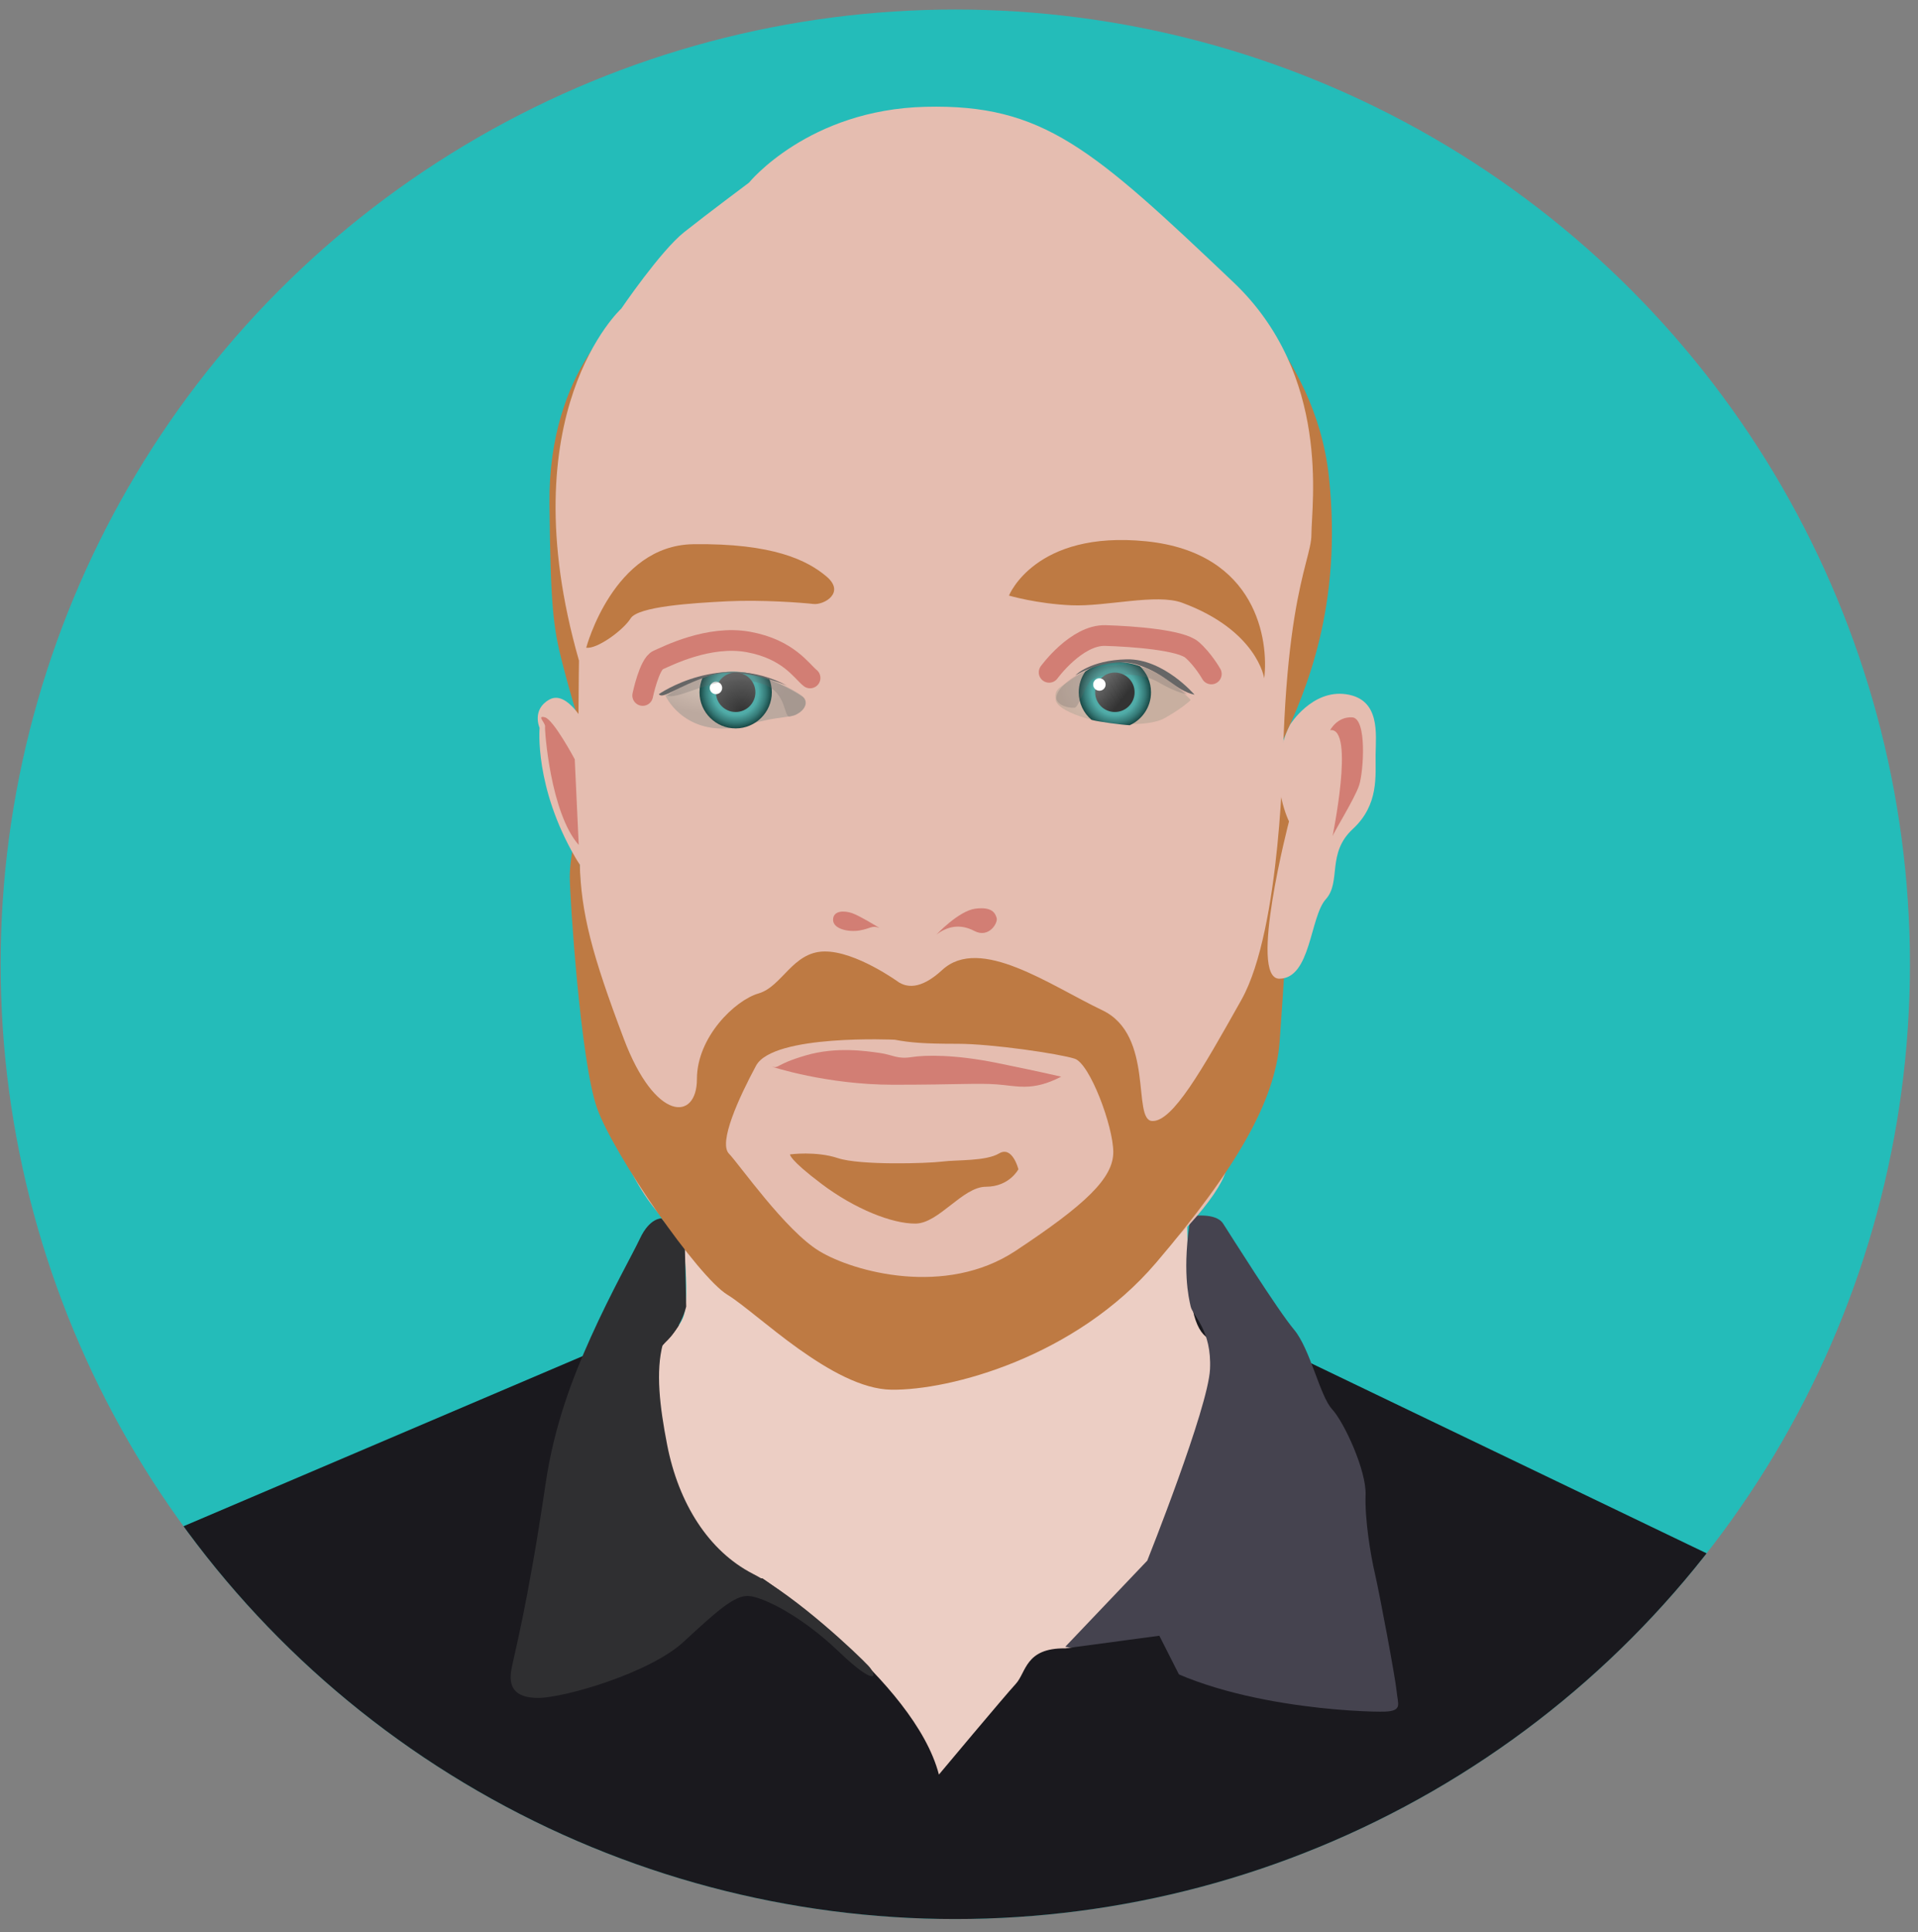 <?xml version="1.0" encoding="UTF-8" standalone="no"?>
<!DOCTYPE svg PUBLIC "-//W3C//DTD SVG 1.1//EN" "http://www.w3.org/Graphics/SVG/1.1/DTD/svg11.dtd">
<svg width="100%" height="100%" viewBox="0 0 139 140" version="1.1" xmlns="http://www.w3.org/2000/svg" xmlns:xlink="http://www.w3.org/1999/xlink" xml:space="preserve" xmlns:serif="http://www.serif.com/" style="fill-rule:evenodd;clip-rule:evenodd;stroke-linecap:round;stroke-linejoin:round;stroke-miterlimit:1.5;">
    <rect x="0" y="0" width="139" height="140" fill="#808080" stroke="none"/>
    <g>
        <clipPath id="_clip1">
            <circle cx="69.231" cy="69.876" r="69.185"/>
        </clipPath>
        <g clip-path="url(#_clip1)">
            <g>
                <rect x="-0.809" y="-20.884" width="147.975" height="219.659" style="fill:#24bcb9;"/>
                <path d="M11.453,111.385L47.329,96.095L86.479,94.684L128.056,114.664L77.005,148.587L38.147,144.075L11.453,111.385Z" style="fill:#1a191e;"/>
                <path d="M49.312,88.329C49.312,88.329 50.14,93.998 49.487,95.512C48.527,97.736 43.264,101.545 43.264,101.545L50.47,115.389L67.929,131.807L90.897,113.881L90.254,96.076C90.254,96.076 86.689,99.811 86.235,93.336C85.78,86.861 86.254,84.838 86.254,84.838L49.312,88.329Z" style="fill:#eccec4;"/>
                <path d="M86.292,88.14C86.292,88.14 88.097,87.826 88.64,88.665C89.182,89.504 92.586,94.927 93.773,96.34C94.959,97.752 95.648,101.15 96.535,102.113C97.422,103.075 99.03,106.571 98.966,108.322C98.902,110.074 99.323,112.666 99.644,114.039C99.964,115.413 101.133,121.628 101.214,122.547C101.294,123.467 101.675,123.981 100.364,124.031C99.052,124.082 88.117,123.772 82.314,119.625C82.314,119.625 81.727,119.991 79.667,119.71C77.606,119.429 77.201,119.332 77.201,119.332L83.144,113.09C83.144,113.09 87.553,102.048 87.691,99.22C87.828,96.392 86.443,95.341 86.292,94.684C86.141,94.026 85.654,91.988 86.292,88.14Z" style="fill:#45434f;"/>
                <path d="M55.258,114.376C55.258,114.376 66.264,121.735 68.044,128.593C68.044,128.593 72.837,122.861 73.611,122.025C74.384,121.189 74.29,119.409 77.201,119.448L84.018,118.532L90.075,130.476L68.348,137.88L45.969,126.255L43.264,114.776L55.258,114.376Z" style="fill:#1a191e;"/>
                <path d="M47.936,88.29C47.936,88.29 47.086,88.241 46.38,89.747C45.845,90.888 44.319,93.559 42.808,96.917C41.478,99.875 40.16,103.309 39.541,107.509C38.219,116.479 37.247,119.909 37.056,121.016C36.865,122.122 37.178,123.062 39.061,123.037C40.943,123.011 47.092,121.238 49.547,118.969C52.002,116.7 53.238,115.602 54.235,115.651C55.232,115.701 58.004,117.023 60.766,119.664C63.528,122.306 63.646,121.48 62.929,120.706C62.212,119.933 57.753,115.687 54.56,114.043C51.367,112.4 49.178,108.963 48.347,104.687C47.807,101.91 47.506,99.37 48.041,97.379C48.349,97.255 49.349,96.173 49.73,94.684L49.632,90.283C49.632,90.283 48.324,88.771 47.936,88.29Z" style="fill:#2f2f31;"/>
            </g>
            <path d="M45.455,22.542C45.455,22.542 39.709,26.582 39.82,36.541C39.902,43.925 40.082,45.441 40.763,48.081C41.443,50.721 41.924,52.145 41.924,52.145L43.208,49.736L41.641,40.442C41.641,40.442 44.949,24.385 45.455,22.542Z" style="fill:#be7a43;"/>
            <path d="M87.752,19.626C87.752,19.626 95.303,25.198 96.307,34.54C97.311,43.881 94.655,50.054 92.928,53.749C91.201,57.444 92.101,43.187 92.101,43.187L87.752,19.626Z" style="fill:#be7a43;"/>
            <path d="M41.96,47.873C41.96,47.873 41.567,71.766 43.264,78.133C44.962,84.501 47.076,87.809 49.469,89.559C51.862,91.309 57.941,101.568 67.081,100.24C76.22,98.912 87.685,88.699 88.85,84.838C90.016,80.976 93.473,79.983 93.017,64.478C92.417,44.091 95.04,40.884 95.04,38.728C95.04,36.572 96.492,27.201 89.389,20.453C79.151,10.726 75.583,7.534 67.081,7.739C58.578,7.943 54.279,13.237 54.279,13.237C54.279,13.237 51.275,15.48 49.575,16.828C47.876,18.176 45.026,22.362 45.026,22.362C45.026,22.362 36.809,29.874 41.96,47.873Z" style="fill:#e5bdb0;"/>
            <path d="M65.154,71.193C65.154,71.193 62.039,68.916 59.738,68.948C57.438,68.979 56.685,71.492 54.972,71.989C53.258,72.487 50.507,75.155 50.507,78.196C50.507,81.238 47.496,81.333 45.208,75.276C42.921,69.22 42.098,66.197 42.012,62.461C41.926,58.725 41.292,62.055 41.292,63.527C41.292,65 42.068,76.91 43.264,80.289C44.461,83.669 50.57,92.518 52.716,93.822C54.862,95.127 60.332,100.645 64.599,100.704C68.866,100.762 77.973,98.32 83.787,91.499C89.601,84.679 92.419,79.764 92.737,75.484C93.054,71.203 93.265,66.857 93.678,62.571C94.091,58.286 93.001,54.044 93.001,54.044C93.001,54.044 92.854,67.308 89.969,72.447C87.083,77.587 84.975,81.295 83.5,81.233C82.025,81.171 83.688,75.019 79.893,73.21C76.098,71.402 71.024,67.762 68.285,70.287C66.637,71.806 65.664,71.488 65.154,71.193Z" style="fill:#be7a43;"/>
            <path d="M64.844,75.343C64.844,75.343 56.029,74.923 54.79,77.227C53.552,79.53 52.054,82.795 52.826,83.597C53.598,84.398 56.917,89.172 59.383,90.665C61.849,92.159 68.511,94.006 73.594,90.646C78.676,87.286 80.681,85.37 80.681,83.492C80.681,81.613 78.984,77.077 77.887,76.719C76.791,76.362 71.882,75.638 69.403,75.638C66.924,75.638 65.95,75.551 64.844,75.343Z" style="fill:#e5bdb0;"/>
            <path d="M57.253,83.653C57.253,83.653 59.132,83.394 60.729,83.925C62.326,84.455 67.182,84.31 68.285,84.173C69.388,84.035 71.437,84.156 72.407,83.582C73.377,83.008 73.805,84.73 73.805,84.73C73.805,84.73 73.15,85.996 71.456,85.996C69.761,85.996 68.048,88.65 66.35,88.666C64.652,88.683 61.935,87.599 59.545,85.795C57.154,83.992 57.253,83.653 57.253,83.653Z" style="fill:#be7a43;"/>
            <path d="M63.741,67.245C63.741,67.245 62.303,66.36 61.752,66.169C61.201,65.979 60.391,65.963 60.374,66.636C60.357,67.309 61.461,67.559 62.277,67.428C63.094,67.296 63.183,67.024 63.741,67.245Z" style="fill:#d27e74;"/>
            <path d="M67.863,67.724C67.863,67.724 69.49,65.991 70.698,65.844C71.906,65.696 72.128,66.172 72.23,66.526C72.333,66.881 71.662,68.012 70.612,67.461C69.561,66.911 68.643,67.136 67.863,67.724Z" style="fill:#d27e74;"/>
            <path d="M73.122,43.158C73.122,43.158 75.002,38.411 83.058,39.224C91.115,40.038 91.954,46.455 91.619,49.155C91.619,49.155 91.125,45.694 85.676,43.68C83.805,42.989 80.167,43.971 77.643,43.861C75.119,43.752 73.122,43.158 73.122,43.158Z" style="fill:#be7a43;"/>
            <path d="M42.485,46.936C42.485,46.936 44.446,39.516 50.24,39.436C56.034,39.356 58.521,40.609 59.904,41.781C61.286,42.953 59.713,43.854 58.95,43.767C58.187,43.68 55.253,43.448 52.7,43.573C50.147,43.699 46.242,43.95 45.704,44.81C45.166,45.67 43.268,47.055 42.485,46.936Z" style="fill:#be7a43;"/>
            <path d="M93.491,52.517C93.491,52.517 95.081,49.942 97.564,50.309C100.047,50.676 99.711,53.181 99.691,54.687C99.671,56.192 99.954,58.302 98.04,60.073C96.125,61.845 97.227,63.891 96.08,65.166C94.932,66.441 95.005,70.902 92.722,70.921C90.439,70.94 93.416,59.521 93.416,59.521C93.416,59.521 91.677,56.082 93.491,52.517Z" style="fill:#e5bdb0;"/>
            <path d="M42.485,52.628C42.485,52.628 41.129,49.964 39.818,50.691C38.508,51.417 39.106,52.748 39.106,52.748C39.106,52.748 38.709,57.007 41.695,62.137C44.68,67.268 42.485,52.628 42.485,52.628Z" style="fill:#e5bdb0;"/>
            <path d="M41.653,55.02C41.653,55.02 40.117,52.141 39.489,51.98C38.86,51.819 39.545,52.402 39.502,52.647C39.459,52.892 39.892,58.917 41.941,61.23L41.653,55.02Z" style="fill:#d27e74;"/>
            <path d="M48.218,50.397C48.218,50.397 49.43,53.154 53.089,52.757C53.089,52.757 55.054,52.275 55.687,52.149C56.319,52.022 57.314,51.927 57.581,51.843C57.848,51.758 58.985,51.022 58.014,50.351C57.043,49.681 54.61,48.572 52.813,48.656C51.015,48.741 49.229,49.84 48.218,50.397Z" style="fill:url(#_Radial2);"/>
            <g>
                <path d="M50.915,49.117C51.665,48.815 53.416,48.247 55.764,49.237C55.874,49.526 55.934,49.839 55.934,50.166C55.934,51.611 54.76,52.784 53.315,52.784C51.87,52.784 50.696,51.611 50.696,50.166C50.696,49.793 50.774,49.438 50.915,49.117Z" style="fill:url(#_Radial3);"/>
                <circle cx="53.315" cy="50.166" r="1.429" style="fill:url(#_Radial4);"/>
            </g>
            <circle cx="51.886" cy="49.85" r="0.451" style="fill:#fff;"/>
            <path d="M48.343,50.409C48.343,50.409 50.801,48.611 53.309,48.679C55.164,48.73 57.224,49.886 58.171,50.484C58.505,50.695 58.583,51.594 57.255,51.919C56.759,52.041 57.08,50.217 55.354,49.593C52.336,48.503 49.341,50.78 48.343,50.409Z" style="fill:#666;fill-opacity:0.25;"/>
            <path d="M76.51,50.724C76.58,51.216 77.592,51.725 78.739,52.059C79.886,52.394 83.072,52.802 84.439,52.021C85.806,51.241 86.292,50.724 86.292,50.724C86.292,50.724 83.943,48.047 81.069,47.992C79.236,47.957 77.623,49.298 77.076,49.629C76.529,49.961 76.439,50.221 76.51,50.724Z" style="fill:url(#_Radial5);"/>
            <g>
                <path d="M78.66,48.652C79.874,47.829 81.442,47.821 82.617,48.284C83.109,48.76 83.415,49.427 83.415,50.166C83.415,51.227 82.783,52.141 81.875,52.552C81.332,52.536 79.532,52.294 79.103,52.162C78.537,51.682 78.178,50.965 78.178,50.166C78.178,49.602 78.356,49.079 78.66,48.652Z" style="fill:url(#_Radial6);"/>
                <circle cx="80.797" cy="50.166" r="1.429" style="fill:url(#_Linear7);"/>
            </g>
            <circle cx="79.675" cy="49.604" r="0.451" style="fill:#fff;"/>
            <path d="M47.747,50.301C47.747,50.301 52.27,47.133 57.047,49.691C57.047,49.691 53.696,48.21 51.458,48.95C49.009,49.76 48.032,50.705 47.747,50.301Z" style="fill:#666;"/>
            <path d="M77.928,48.943C77.928,48.943 80.39,47.474 82.509,48.191C84.628,48.908 85.192,50.042 86.569,50.342C86.569,50.342 84.341,47.725 81.662,47.778C78.983,47.831 77.928,48.943 77.928,48.943Z" style="fill:#666;"/>
            <path d="M76.628,50.808C76.328,50.37 76.989,49.485 78.212,48.838C79.435,48.191 81.938,47.962 83.144,48.465C84.351,48.968 85.252,49.662 86.036,50.301C86.036,50.301 85.391,50.281 83.881,49.399C82.558,48.625 79.403,48.744 78.966,49.399C78.53,50.053 78.133,51.254 77.886,51.281C77.64,51.308 76.929,51.247 76.628,50.808Z" style="fill:#666;fill-opacity:0.25;"/>
            <path d="M76.031,48.72C76.031,48.72 78.018,45.99 80.11,46.054C82.203,46.117 85.572,46.383 86.385,47.087C87.197,47.79 87.787,48.838 87.787,48.838" style="fill:none;stroke:#d27e74;stroke-width:1.5px;"/>
            <path d="M96.399,52.909C96.399,52.909 96.905,51.92 97.994,51.983C99.083,52.046 98.817,55.925 98.501,56.897C98.184,57.868 96.64,60.333 96.574,60.597C96.507,60.861 98.244,52.681 96.399,52.909Z" style="fill:#d27e74;"/>
            <path d="M55.934,77.295C55.934,77.295 59.904,78.608 64.734,78.605C69.564,78.601 70.799,78.476 72.241,78.579C73.683,78.682 74.812,79.109 76.906,78.02C76.906,78.02 75.253,77.632 72.241,77.023C69.228,76.414 67.101,76.44 66.057,76.603C65.012,76.766 64.722,76.438 63.741,76.3C62.76,76.163 60.617,75.831 58.4,76.478C56.182,77.124 56.488,77.441 55.934,77.295Z" style="fill:#d27e74;"/>
            <path d="M46.576,50.397C46.576,50.397 47.051,48.109 47.685,47.835C48.319,47.562 51.355,45.99 54.248,46.522C57.142,47.054 58.095,48.64 58.707,49.127" style="fill:none;stroke:#d27e74;stroke-width:1.5px;"/>
        </g>
    </g>
    <defs>
        <radialGradient id="_Radial2" cx="0" cy="0" r="1" gradientUnits="userSpaceOnUse" gradientTransform="matrix(5.091,0,0,2.072,51.935,49.667)"><stop offset="0" style="stop-color:#d5c2b6;stop-opacity:1"/><stop offset="1" style="stop-color:#bca99f;stop-opacity:1"/></radialGradient>
        <radialGradient id="_Radial3" cx="0" cy="0" r="1" gradientUnits="userSpaceOnUse" gradientTransform="matrix(2.619,0,0,2.619,53.315,50.166)"><stop offset="0" style="stop-color:#5abdb9;stop-opacity:1"/><stop offset="0.63" style="stop-color:#50aba7;stop-opacity:1"/><stop offset="0.83" style="stop-color:#367c79;stop-opacity:1"/><stop offset="1" style="stop-color:#194845;stop-opacity:1"/></radialGradient>
        <radialGradient id="_Radial4" cx="0" cy="0" r="1" gradientUnits="userSpaceOnUse" gradientTransform="matrix(-3.071,-2.562,2.562,-3.071,53.767,51.595)"><stop offset="0" style="stop-color:#333;stop-opacity:1"/><stop offset="1" style="stop-color:#757575;stop-opacity:1"/></radialGradient>
        <radialGradient id="_Radial5" cx="0" cy="0" r="1" gradientUnits="userSpaceOnUse" gradientTransform="matrix(2.939,2.158,-2.158,2.939,79.959,49.298)"><stop offset="0" style="stop-color:#dbc7bb;stop-opacity:1"/><stop offset="1" style="stop-color:#c8afa0;stop-opacity:1"/></radialGradient>
        <radialGradient id="_Radial6" cx="0" cy="0" r="1" gradientUnits="userSpaceOnUse" gradientTransform="matrix(2.619,0,0,2.619,80.797,50.166)"><stop offset="0" style="stop-color:#5abdb9;stop-opacity:1"/><stop offset="0.63" style="stop-color:#50aba7;stop-opacity:1"/><stop offset="0.83" style="stop-color:#367c79;stop-opacity:1"/><stop offset="1" style="stop-color:#194845;stop-opacity:1"/></radialGradient>
        <linearGradient id="_Linear7" x1="0" y1="0" x2="1" y2="0" gradientUnits="userSpaceOnUse" gradientTransform="matrix(-1.951,-1.568,1.568,-1.951,81.318,50.732)"><stop offset="0" style="stop-color:#333;stop-opacity:1"/><stop offset="1" style="stop-color:#757575;stop-opacity:1"/></linearGradient>
    </defs>
</svg>
